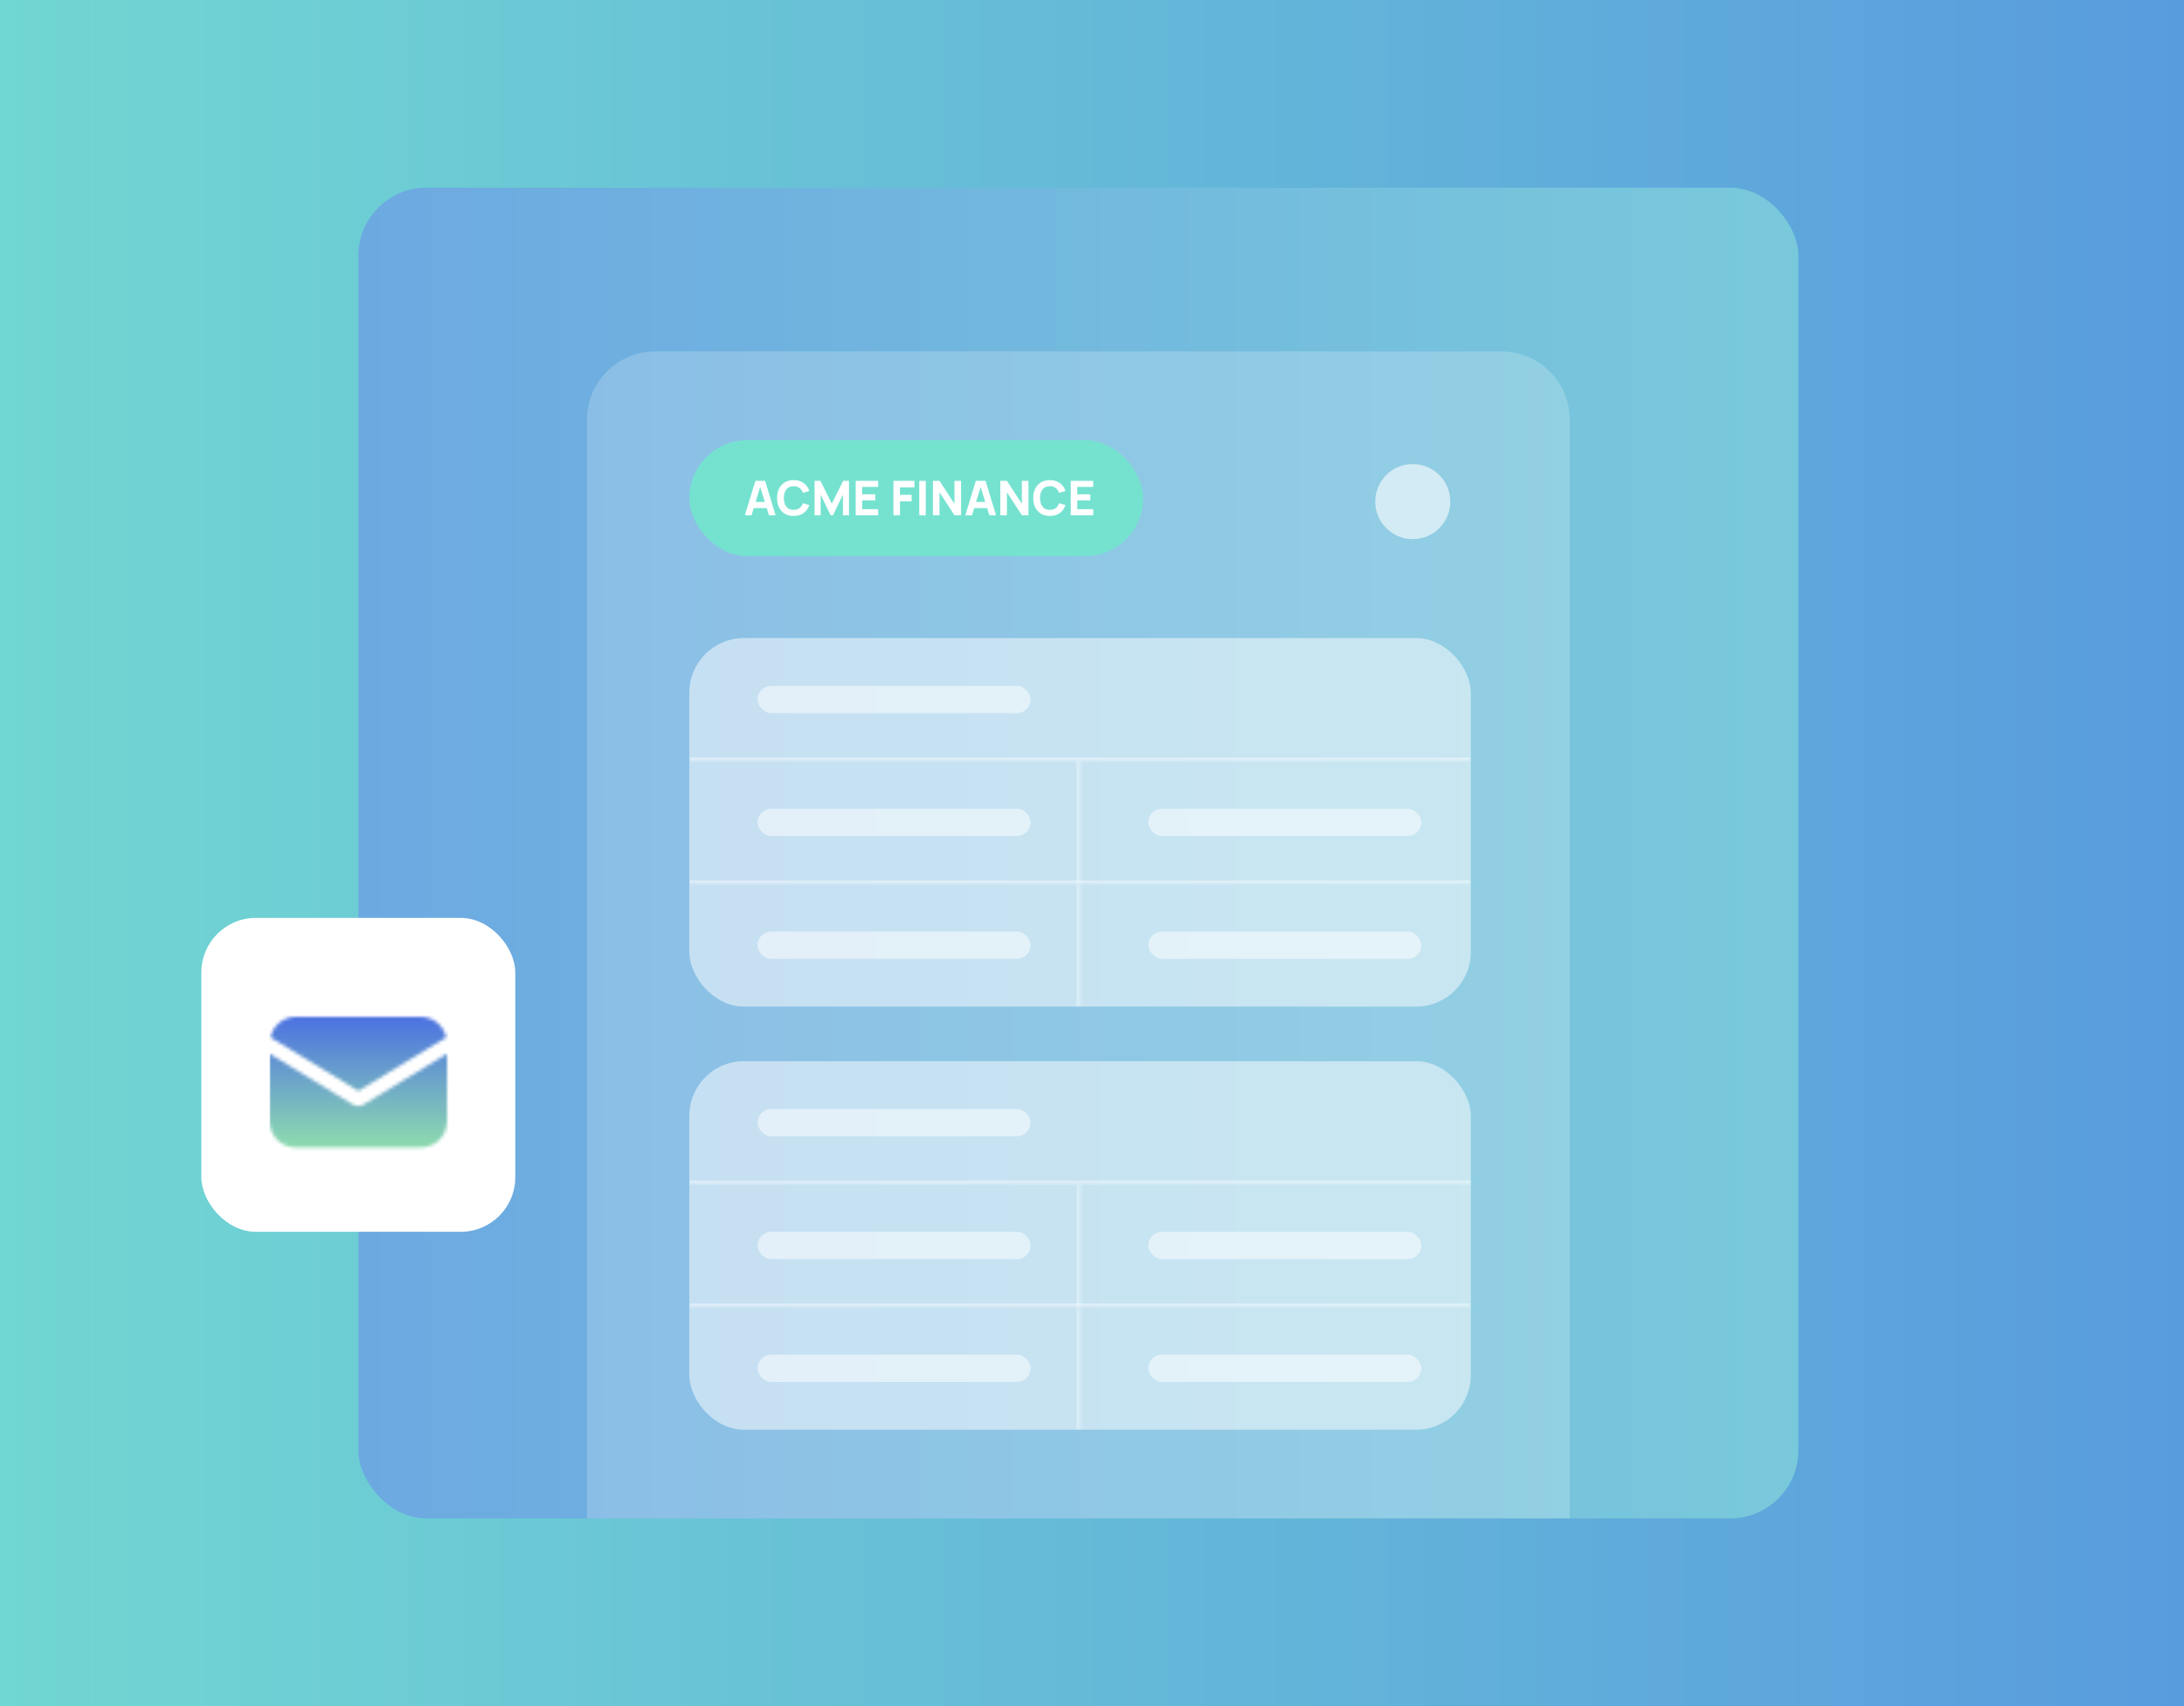 <svg width="640" height="500" viewBox="0 0 640 500" fill="none" xmlns="http://www.w3.org/2000/svg">
<rect x="0" y="0" width="640" height="500" fill="#333333" stroke="none"/>
<rect x="640" y="500" width="640" height="500" transform="rotate(-180 640 500)" fill="url(#paint0_linear_59153_65014)"/>
<rect x="105" y="55" width="422" height="390" rx="20" fill="url(#paint1_linear_59153_65014)"/>
<rect x="59" y="269" width="92" height="92" rx="16" fill="white"/>
<mask id="mask0_59153_65014" style="mask-type:alpha" maskUnits="userSpaceOnUse" x="79" y="298" width="52" height="39">
<path d="M106.504 323.723C106.013 324.03 105.46 324.153 104.969 324.153C104.478 324.153 103.926 324.03 103.434 323.723L79 308.805V328.635C79 332.871 82.438 336.309 86.674 336.309H123.326C127.562 336.309 131 332.871 131 328.635V308.805L106.504 323.723Z" fill="black"/>
<path d="M123.326 298H86.675C83.052 298 79.983 300.579 79.246 304.017L105.031 319.733L130.755 304.017C130.018 300.579 126.949 298 123.326 298Z" fill="black"/>
</mask>
<g mask="url(#mask0_59153_65014)">
<rect x="79" y="293.154" width="54" height="46" fill="url(#paint2_linear_59153_65014)"/>
</g>
<path d="M172 123C172 111.954 180.954 103 192 103H440C451.046 103 460 111.954 460 123V445H172V123Z" fill="white" fill-opacity="0.2"/>
<circle cx="414" cy="147" r="11" fill="white" fill-opacity="0.6"/>
<rect x="202" y="311" width="229" height="108" rx="16" fill="white" fill-opacity="0.5"/>
<mask id="path-10-inside-1_59153_65014" fill="white">
<path d="M202 311H431V347H202V311Z"/>
</mask>
<path d="M431 346H202V348H431V346Z" fill="white" fill-opacity="0.4" mask="url(#path-10-inside-1_59153_65014)"/>
<rect opacity="0.5" x="222" y="325" width="80" height="8" rx="4" fill="white"/>
<mask id="path-13-inside-2_59153_65014" fill="white">
<path d="M202 347H431V383H202V347Z"/>
</mask>
<path d="M431 382H202V384H431V382Z" fill="white" fill-opacity="0.4" mask="url(#path-13-inside-2_59153_65014)"/>
<mask id="path-15-inside-3_59153_65014" fill="white">
<path d="M202 347H316.5V383H202V347Z"/>
</mask>
<path d="M315.5 347V383H317.5V347H315.5Z" fill="white" fill-opacity="0.4" mask="url(#path-15-inside-3_59153_65014)"/>
<rect opacity="0.5" x="222" y="361" width="80" height="8" rx="4" fill="white"/>
<rect opacity="0.5" x="336.5" y="361" width="80" height="8" rx="4" fill="white"/>
<mask id="path-19-inside-4_59153_65014" fill="white">
<path d="M202 383H316.5V419H202V383Z"/>
</mask>
<path d="M315.5 383V419H317.5V383H315.5Z" fill="white" fill-opacity="0.4" mask="url(#path-19-inside-4_59153_65014)"/>
<rect opacity="0.5" x="222" y="397" width="80" height="8" rx="4" fill="white"/>
<rect opacity="0.5" x="336.5" y="397" width="80" height="8" rx="4" fill="white"/>
<rect x="202" y="187" width="229" height="108" rx="16" fill="white" fill-opacity="0.5"/>
<mask id="path-24-inside-5_59153_65014" fill="white">
<path d="M202 187H431V223H202V187Z"/>
</mask>
<path d="M431 222H202V224H431V222Z" fill="white" fill-opacity="0.4" mask="url(#path-24-inside-5_59153_65014)"/>
<rect opacity="0.5" x="222" y="201" width="80" height="8" rx="4" fill="white"/>
<mask id="path-27-inside-6_59153_65014" fill="white">
<path d="M202 223H431V259H202V223Z"/>
</mask>
<path d="M431 258H202V260H431V258Z" fill="white" fill-opacity="0.4" mask="url(#path-27-inside-6_59153_65014)"/>
<mask id="path-29-inside-7_59153_65014" fill="white">
<path d="M202 223H316.5V259H202V223Z"/>
</mask>
<path d="M315.5 223V259H317.5V223H315.5Z" fill="white" fill-opacity="0.4" mask="url(#path-29-inside-7_59153_65014)"/>
<rect opacity="0.5" x="222" y="237" width="80" height="8" rx="4" fill="white"/>
<rect opacity="0.5" x="336.5" y="237" width="80" height="8" rx="4" fill="white"/>
<mask id="path-33-inside-8_59153_65014" fill="white">
<path d="M202 259H316.5V295H202V259Z"/>
</mask>
<path d="M315.5 259V295H317.5V259H315.5Z" fill="white" fill-opacity="0.4" mask="url(#path-33-inside-8_59153_65014)"/>
<rect opacity="0.5" x="222" y="273" width="80" height="8" rx="4" fill="white"/>
<rect opacity="0.5" x="336.5" y="273" width="80" height="8" rx="4" fill="white"/>
<rect x="202" y="129" width="133" height="34" rx="17" fill="#75E2D0"/>
<path d="M218.28 151L221.36 140.92H224.202L227.282 151H225.322L222.578 142.11H222.942L220.24 151H218.28ZM220.128 148.9V147.122H225.448V148.9H220.128ZM232.589 151.21C231.581 151.21 230.711 150.991 229.978 150.552C229.25 150.113 228.688 149.5 228.291 148.711C227.899 147.922 227.703 147.005 227.703 145.96C227.703 144.915 227.899 143.998 228.291 143.209C228.688 142.42 229.25 141.807 229.978 141.368C230.711 140.929 231.581 140.71 232.589 140.71C233.747 140.71 234.717 140.997 235.501 141.571C236.29 142.145 236.845 142.922 237.167 143.902L235.249 144.434C235.063 143.823 234.748 143.349 234.304 143.013C233.861 142.672 233.289 142.502 232.589 142.502C231.95 142.502 231.416 142.644 230.986 142.929C230.562 143.214 230.242 143.615 230.027 144.133C229.813 144.651 229.705 145.26 229.705 145.96C229.705 146.66 229.813 147.269 230.027 147.787C230.242 148.305 230.562 148.706 230.986 148.991C231.416 149.276 231.95 149.418 232.589 149.418C233.289 149.418 233.861 149.248 234.304 148.907C234.748 148.566 235.063 148.093 235.249 147.486L237.167 148.018C236.845 148.998 236.29 149.775 235.501 150.349C234.717 150.923 233.747 151.21 232.589 151.21ZM238.709 151V140.92H240.417L243.749 147.612L247.081 140.92H248.789V151H247.011V144.98L244.085 151H243.413L240.487 144.98V151H238.709ZM250.753 151V140.92H257.333V142.698H252.657V144.854H256.493V146.632H252.657V149.222H257.333V151H250.753ZM261.814 151V140.92H267.974V142.824H263.718V145.008H267.134V146.912H263.718V151H261.814ZM269.378 151V140.92H271.282V151H269.378ZM273.38 151V140.92H275.312L279.694 147.64V140.92H281.626V151H279.694L275.312 144.28V151H273.38ZM282.88 151L285.96 140.92H288.802L291.882 151H289.922L287.178 142.11H287.542L284.84 151H282.88ZM284.728 148.9V147.122H290.048V148.9H284.728ZM293.136 151V140.92H295.068L299.45 147.64V140.92H301.382V151H299.45L295.068 144.28V151H293.136ZM307.661 151.21C306.653 151.21 305.783 150.991 305.05 150.552C304.322 150.113 303.76 149.5 303.363 148.711C302.971 147.922 302.775 147.005 302.775 145.96C302.775 144.915 302.971 143.998 303.363 143.209C303.76 142.42 304.322 141.807 305.05 141.368C305.783 140.929 306.653 140.71 307.661 140.71C308.819 140.71 309.789 140.997 310.573 141.571C311.362 142.145 311.917 142.922 312.239 143.902L310.321 144.434C310.135 143.823 309.82 143.349 309.376 143.013C308.933 142.672 308.361 142.502 307.661 142.502C307.022 142.502 306.488 142.644 306.058 142.929C305.634 143.214 305.314 143.615 305.099 144.133C304.885 144.651 304.777 145.26 304.777 145.96C304.777 146.66 304.885 147.269 305.099 147.787C305.314 148.305 305.634 148.706 306.058 148.991C306.488 149.276 307.022 149.418 307.661 149.418C308.361 149.418 308.933 149.248 309.376 148.907C309.82 148.566 310.135 148.093 310.321 147.486L312.239 148.018C311.917 148.998 311.362 149.775 310.573 150.349C309.789 150.923 308.819 151.21 307.661 151.21ZM313.781 151V140.92H320.361V142.698H315.685V144.854H319.521V146.632H315.685V149.222H320.361V151H313.781Z" fill="white"/>
<defs>
<linearGradient id="paint0_linear_59153_65014" x1="640" y1="750" x2="1280" y2="750" gradientUnits="userSpaceOnUse">
<stop stop-color="#599CDE"/>
<stop offset="1" stop-color="#71D7D2"/>
</linearGradient>
<linearGradient id="paint1_linear_59153_65014" x1="527" y1="250" x2="105" y2="250" gradientUnits="userSpaceOnUse">
<stop stop-color="#79C9DB"/>
<stop offset="1" stop-color="#6CA9E1"/>
</linearGradient>
<linearGradient id="paint2_linear_59153_65014" x1="106" y1="293.154" x2="106" y2="339.154" gradientUnits="userSpaceOnUse">
<stop stop-color="#4364E8"/>
<stop offset="1" stop-color="#93E3AB"/>
</linearGradient>
</defs>
</svg>
